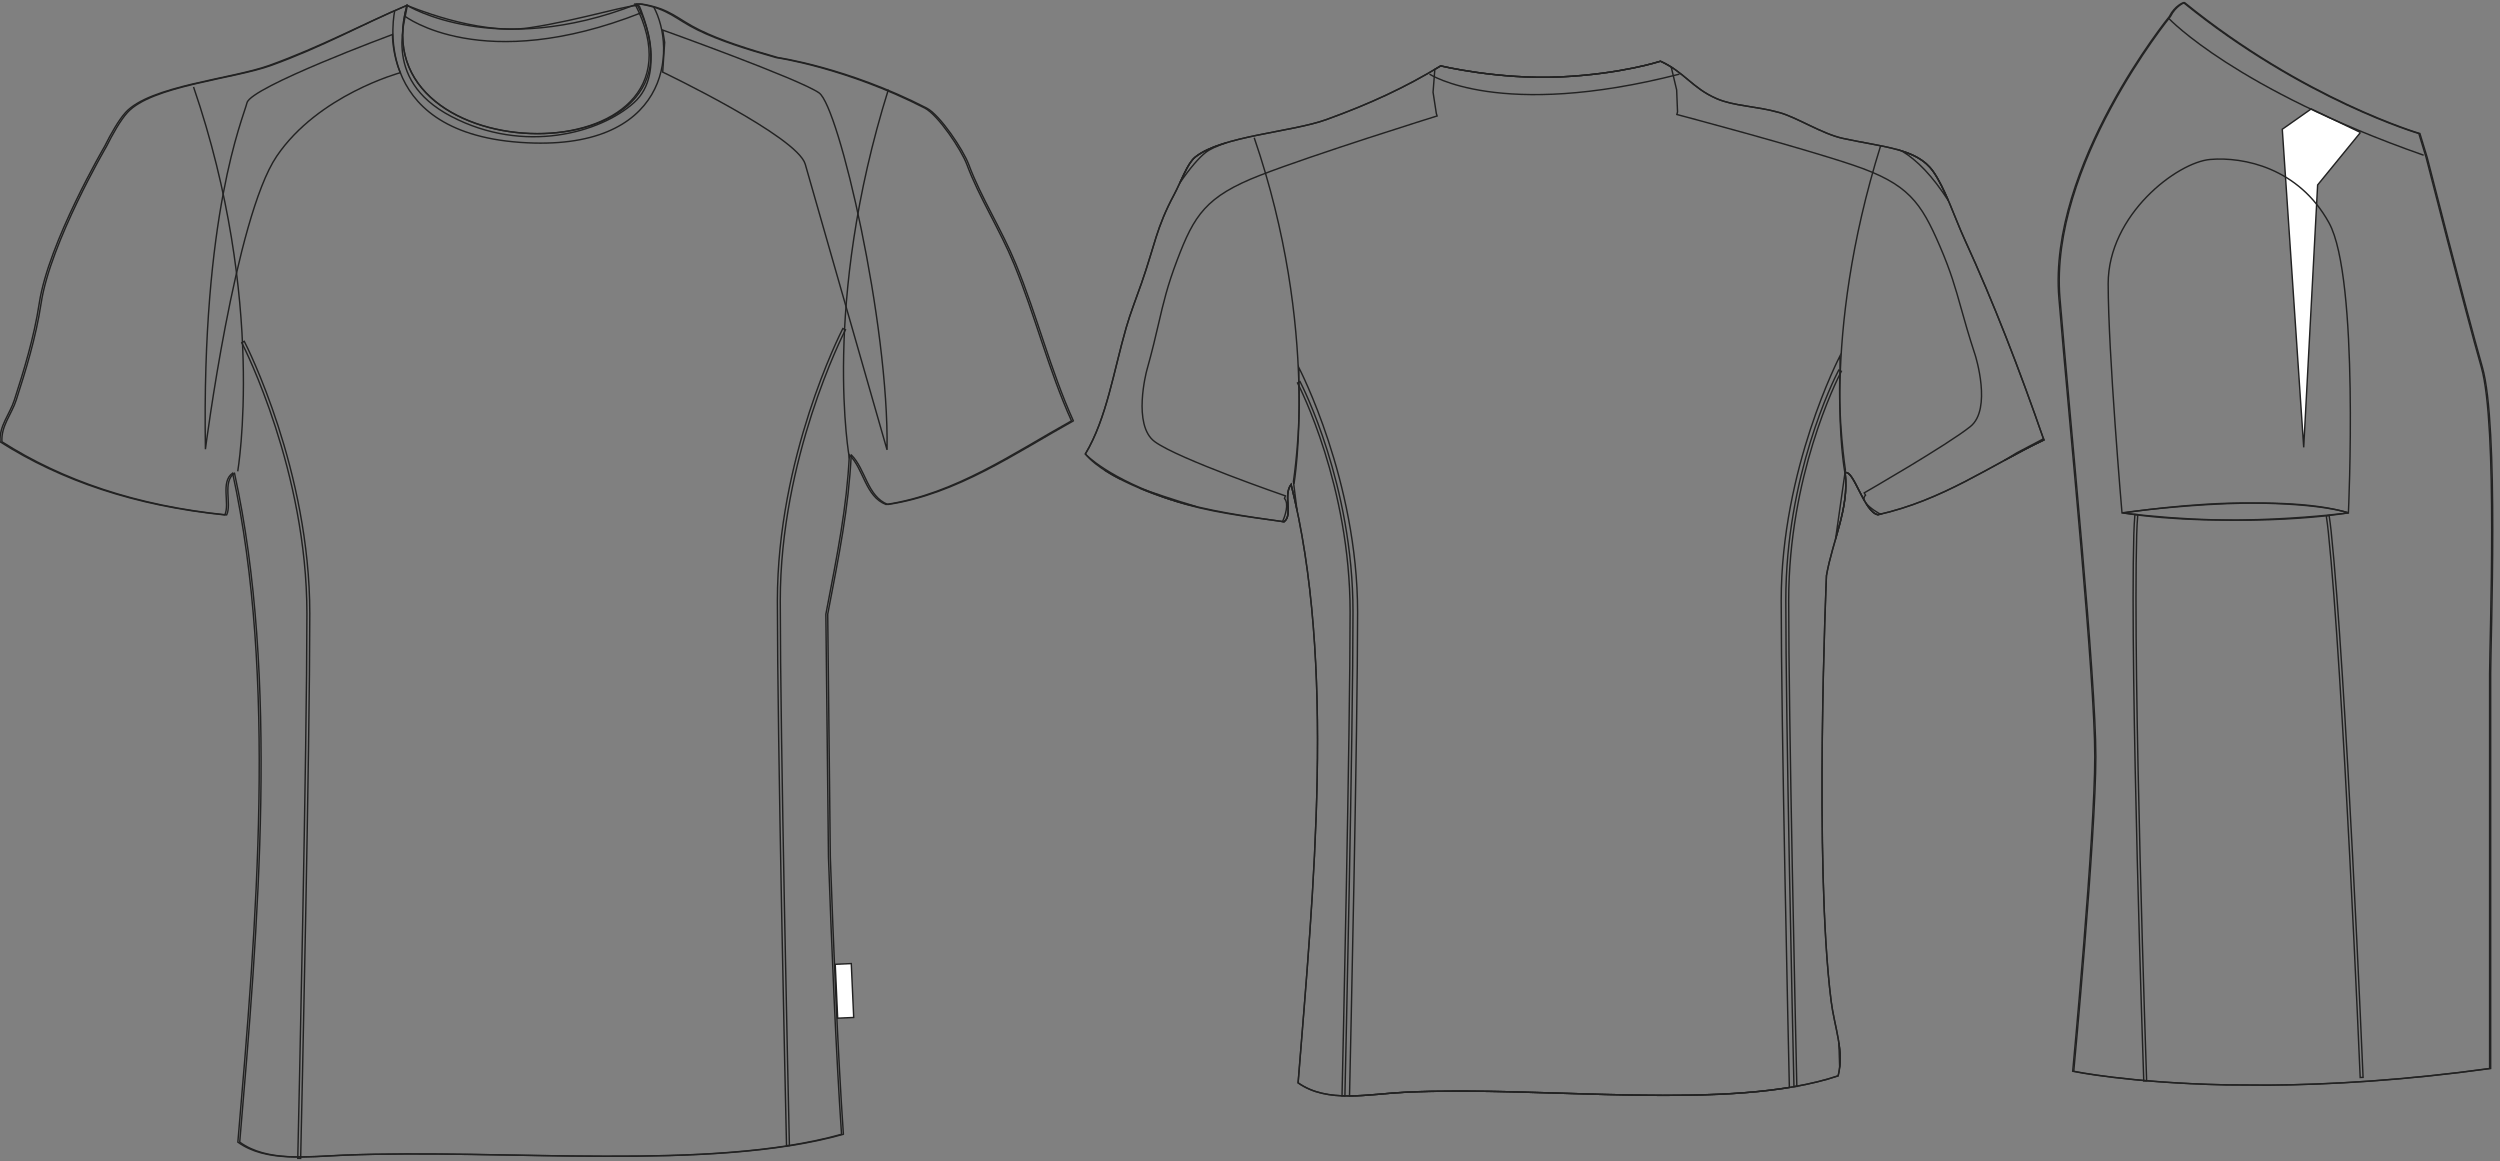 <?xml version="1.0" standalone="no"?> <!DOCTYPE svg PUBLIC "-//W3C//DTD SVG 1.1//EN"  "http://www.w3.org/Graphics/SVG/1.1/DTD/svg11.dtd"> <!-- Created with svg_stack (http://github.com/astraw/svg_stack) --> <svg xmlns:sodipodi="http://sodipodi.sourceforge.net/DTD/sodipodi-0.dtd" xmlns:xlink="http://www.w3.org/1999/xlink" xmlns="http://www.w3.org/2000/svg" version="1.1" width="1732.645" height="804.731"><rect width="100%" height="100%" fill="#808080" stroke="none"/>   <defs/>   <g id="id0:id0" transform="matrix(1.0,0,0,1.0,37.432,2.839)"><g id="id0:primary_1_" class="primary"> 	<path d="M536.74,591.3c1.994,56.916,5.269,136.922,9.058,191.982c-91.904,25.786-233.174,9.984-345.935,14.492   c-24.804,0.991-53.281,4.829-72.448-9.059c12.907-150.599,27.199-322.318-3.623-463.66c-8.632,6.053-1.737,21.275-5.432,28.98   C55.871,347.7,4.639,330.108-37.401,303.325c-0.557-11.31,6.644-18.763,9.935-28.978c6.436-19.976,13.597-43.026,17.234-67.014   c6.396-42.166,45.278-108.67,45.278-108.67c4.209-8.485,9.746-18.278,14.544-23.546c16.846-18.5,73.551-23.205,99.56-32.601   c36.167-13.064,64.566-28.588,95.476-41.656c-33.093,117.754,219.916,119.665,158.086-0.88c1.206,0,2.418,0,3.624,0   c20.049,3.425,23.928,10.213,39.845,18.002c14.695,7.19,33.604,13.277,54.339,19.099c0,0,48.157,6.864,102.978,34.978   c9.163,4.701,25.369,28.852,29.234,39.281c8.35,22.523,22.717,44.75,32.605,68.824c14.522,35.372,24.195,74.157,39.844,108.671   c-39.229,21.748-80.757,50.852-128.595,57.958c-14.318-5.602-15.347-24.5-25.357-34.412c-1.821,36.942-8.291,68.583-16.3,110.483   L536.74,591.3z" class="primary" fill="rgba(0,0,0,0)" stroke="#222222" stroke-width="1px"/> 	<path d="M244.626,0.86c0,0,48.607,20.919,84.622,15.592c36.015-5.327,75.114-18.114,76.486-14.917   c1.371,3.198,19.551,45.819-3.773,66.774c-23.323,20.957-76.143,35.875-126.563,9.59C224.979,51.615,245.313,7.962,244.626,0.86z" class="primary" fill="rgba(0,0,0,0)" stroke="#222222" stroke-width="1px"/> </g> <g id="id0:secondary_1_" class="secondary"> 	<path fill="rgba(0,0,0,0)" d="M234.582,21.067c0,0-98.095,36.356-100.838,47.332c-2.743,10.976-31.554,76.829-28.811,240.093   c0,0,20.579-160.52,49.391-203.05c28.811-42.53,85.683-57.894,85.683-57.894C234.449,34.492,234.582,21.067,234.582,21.067z" class="secondary" stroke="#222222" stroke-width="1px"/> 	<path fill="rgba(0,0,0,0)" d="M421.855,17.979c0,0,94.664,33.956,108.385,43.56c13.72,9.604,48.477,159.604,47.105,247.409   c0,0-51.222-178.812-56.71-198.019c-5.486-19.207-98.78-63.796-98.78-63.796l1.371-20.579L421.855,17.979z" class="secondary" stroke="#222222" stroke-width="1px"/> </g> <g id="id0:tertiary_1_" class="tertiary"> 	<path fill="rgba(0,0,0,0)" d="M507.669,791.085l-0.014-0.609c-0.646-28.518-6.32-281.378-6.32-376.941   c0-99.177,43.519-185.078,45.371-188.686l1.808,0.859c-1.872,3.645-45.179,89.127-45.179,187.827   c0,95.541,5.673,348.381,6.32,376.896l0.014,0.609L507.669,791.085z" class="tertiary" stroke="#222222" stroke-width="1px"/> 	<path fill="rgba(0,0,0,0)" d="M170.94,800.001l-2-0.045l0.017-0.758c0.646-28.532,6.316-281.512,6.316-376.745   c0-98.684-43.307-184.18-45.15-187.771l0.866-0.503l0.892-0.452c1.874,3.651,45.392,89.565,45.392,188.727   c0,95.256-5.67,348.256-6.317,376.791L170.94,800.001z" class="tertiary" stroke="#222222" stroke-width="1px"/> </g> <g id="id0:outline"> 	<rect x="542.537" y="664.966" transform="matrix(0.999 -0.045 0.045 0.999 -30.48 25.595)" width="11.118" height="37.374" fill="#FFFFFF" stroke="#222222"/> 	<path fill="rgba(0,0,0,0)" stroke="#222222" stroke-width="1px" stroke-linejoin="round" stroke-miterlimit="10" d="M538.036,591.3   c1.994,56.916,5.269,136.922,9.057,191.982c-91.904,25.786-233.174,9.984-345.936,14.492c-24.803,0.991-53.281,4.829-72.447-9.059   c12.906-150.599,27.199-322.318-3.623-463.66c-8.632,6.053-1.737,21.275-5.432,28.98C57.166,347.7,5.934,330.108-36.106,303.325   c-0.557-11.31,6.645-18.763,9.935-28.978c6.435-19.976,13.597-43.026,17.234-67.014c6.396-42.166,45.278-108.67,45.278-108.67   c4.208-8.485,9.746-18.278,14.544-23.546c16.846-18.5,73.551-23.205,99.56-32.601c36.166-13.064,63.272-28.588,94.181-41.656   c-33.093,117.754,221.212,119.665,159.382-0.88c1.206,0,2.415,0,3.623,0c20.05,3.425,23.926,10.213,39.846,18.002   c14.695,7.19,33.604,13.277,54.336,19.099c0,0,48.16,6.864,102.979,34.978c9.164,4.701,25.371,28.852,29.236,39.281   c8.349,22.523,22.715,44.75,32.601,68.824c14.526,35.372,24.2,74.157,39.847,108.671c-39.229,21.748-80.759,50.852-128.592,57.958   c-14.321-5.602-15.35-24.5-25.358-34.412c-1.823,36.942-8.293,68.583-16.3,110.483L538.036,591.3z"/> 	<path fill="rgba(0,0,0,0)" stroke="#222222" stroke-width="1px" stroke-linejoin="round" stroke-miterlimit="10" d="M244.626,0.858   c0,0,61.042,37.714,159.381-0.879"/> 	<path fill="rgba(0,0,0,0)" stroke="#222222" stroke-width="1px" stroke-linejoin="round" stroke-miterlimit="10" d="M236.187,4.376   c0,0-19.042,83.963,86.891,91.462c103.355,7.318,108.842-64.023,92.378-94.207"/> 	<path fill="rgba(0,0,0,0)" stroke="#222222" stroke-width="1px" stroke-linejoin="round" stroke-miterlimit="10" d="M243.157,8.376   c0,0,53.506,41.159,163.948-2.4"/> 	<path fill="rgba(0,0,0,0)" stroke="#222222" stroke-width="1px" stroke-linejoin="round" stroke-miterlimit="10" d="M551.277,314.895   c0,0-19.666-106.556,26.979-255.64"/> 	<path fill="rgba(0,0,0,0)" stroke="#222222" stroke-width="1px" stroke-linejoin="round" stroke-miterlimit="10" d="M127.332,323.812   c0,0,20.132-118.217-30.63-266.389"/> </g> </g>   <g id="id1:id1" transform="matrix(1.0,0,0,1.0,749.835,0.728)"><path id="id1:primary" d="M2.377,313.909c14.765-24.644,19.64-57.519,28.289-87.497c3.039-10.52,6.947-20.342,10.599-30.784  c9.381-26.84,10.212-38.271,22.68-61.572c4.804-8.978,9.093-21.542,14.584-25.925c18.359-14.65,66.82-17.286,90.736-25.925  C200,71.102,224.025,59.867,248.658,44.94c0,0,40.003,9.589,82.58,7.654c42.576-1.935,69.729-10.893,69.729-10.893  c16.647,7.533,21.868,18.52,38.891,25.921c12.153,5.291,26.918,4.999,43.743,9.721c12.227,3.438,29.409,14.697,43.744,17.827  c28.117,6.136,51.144,6.907,62.448,22.682c8.409,11.746,15.429,33.062,21.81,46.988c20.633,45.037,37.93,89.918,55.092,139.347  c-37.698,17.928-69.589,41.669-115.048,51.842c-9.632-1.904-16.696-31.302-22.682-29.161c2.908,24.851-8.659,46.688-12.957,71.293  c0,0-8.736,199.946,3.239,294.89c2.297,18.231,9.203,34.391,4.858,51.848c-74.674,25.05-203.142,6.737-299.75,11.342  c-26.124,1.241-54.167,7.812-74.532-6.479c10.731-134.298,26.151-291.297-4.863-414.791c-5.77,7.821,1.579,21.023-4.861,25.921  c-26.844-3.726-52.829-7.639-76.154-14.581C63.945,346.312,17.801,332.705,2.377,313.909z" class="primary" fill="rgba(0,0,0,0)" stroke="#222222" stroke-width="1px"/> <g id="id1:secondary" class="secondary"> </g> <g id="id1:tertiary" class="tertiary"> 	<path fill="rgba(0,0,0,0)" d="M493.47,752.271c-0.941-41.844-5.638-254.739-5.638-336.878c0-86.411,32.913-152.386,36.666-159.625   l1.818,0.839c-3.772,7.276-36.484,72.849-36.484,158.786c0,82.117,4.696,294.993,5.638,336.833L493.47,752.271z" class="tertiary" stroke="#222222" stroke-width="1px"/> 	<path fill="rgba(0,0,0,0)" d="M182.262,758.777l-1.999-0.045c0.573-25.375,5.601-250.368,5.601-335.307   c0-87.583-34.957-155.859-36.445-158.723l0.859-0.515l0.892-0.452c1.521,2.926,36.694,71.624,36.694,159.69   C187.864,508.387,182.835,733.399,182.262,758.777z" class="tertiary" stroke="#222222" stroke-width="1px"/> </g> <g id="id1:outline"> 	<path fill="rgba(0,0,0,0)" stroke="#222222" stroke-miterlimit="10" d="M524.62,722.092l0.537,16.921   C525.818,733.312,525.453,727.71,524.62,722.092z" stroke-width="1px"/> 	<path fill="rgba(0,0,0,0)" stroke="#222222" stroke-miterlimit="10" d="M543.054,347.527c2.632,4.376,5.479,7.888,8.594,8.503   c0.983-0.222,1.928-0.479,2.896-0.712c-0.514,0.031-1.043,0.078-1.533,0.085C553.01,355.403,545.806,351.549,543.054,347.527z" stroke-width="1px"/> 	<path fill="rgba(0,0,0,0)" stroke="#222222" stroke-miterlimit="10" d="M666.408,303.377l-18.442,9.714c0,0-3.341,2.102-8.812,5.361   c9.017-4.917,18.096-9.772,27.541-14.265C666.598,303.915,666.501,303.65,666.408,303.377z" stroke-width="1px"/> 	<path fill="rgba(0,0,0,0)" stroke="#222222" stroke-miterlimit="10" d="M600.53,138.394c-3.341-7.759-6.893-15.165-10.737-20.541   c-5.019-7-12.35-11.037-21.396-13.911C579.016,110.561,589.256,120.885,600.53,138.394z" stroke-width="1px"/> 	<path fill="rgba(0,0,0,0)" stroke="#222222" stroke-miterlimit="10" d="M543.073,342.423l-0.896-1.557   c0.576-0.327,57.542-33.136,73.557-45.964c15.146-12.135,3.479-49.152,3.358-49.522c-4.402-13.358-7.227-23.438-9.718-32.33   c-4.007-14.3-7.172-25.59-14.787-43.215c-13.167-30.445-21.747-43.168-60.018-56.094c-38.127-12.875-121.407-34.899-122.244-35.121   l0.471-1.791l-0.615-15.238l-3.706-15.643c0,0,0.477,0.241,1.315,0.658c-2.612-1.736-5.481-3.391-8.825-4.905   c0,0-27.151,8.958-69.729,10.893c-42.577,1.935-82.581-7.654-82.581-7.654c-1.497,0.907-2.988,1.76-4.481,2.64   c0.265-0.125,0.409-0.191,0.409-0.191l-1.225,15.799l2.254,14.678l0.551,1.768c-0.849,0.265-85.215,26.571-122.721,41.147   c-37.653,14.635-45.658,27.731-57.435,58.733c-6.821,17.952-9.472,29.375-12.83,43.834c-2.091,8.998-4.458,19.194-8.264,32.75   c-0.097,0.362-10.072,37.881,5.587,49.304c16.465,12.022,89.765,37.286,90.502,37.539l-0.615,1.791   c3.364,3.847,0.251,12.419-1.294,16.021c0.335,0.046,0.668,0.093,1.002,0.14c6.439-4.898-0.909-18.1,4.861-25.921   c1.485,5.917,2.833,11.933,4.111,17.999l-2.498-20.011c0,0,5.353-34.997,3.705-68.771v-10.29   c0.265,0.525,40.776,78.453,40.776,169.527c0,83.786-4.832,301.252-5.601,335.394c12.667-0.063,26.017-1.967,38.901-2.577   c83.272-3.968,190.179,9.062,265.942-3.294c-0.58-25.6-5.653-251.71-5.653-337.555c0-91.073,40.516-169,40.778-169.525v10.294   c-1.644,33.766,3.706,68.771,3.706,68.771l-6.828,48.035c4.354-15.148,8.549-29.99,6.665-46.096   c3.908-1.397,8.292,10.652,13.54,19.716C541.781,345.121,541.801,343.676,543.073,342.423z" stroke-width="1px"/> 	<path fill="rgba(0,0,0,0)" stroke="#222222" stroke-miterlimit="10" d="M26.975,331.58l-11.396-6.517   C19.159,327.387,23.029,329.567,26.975,331.58z" stroke-width="1px"/> 	<path fill="rgba(0,0,0,0)" stroke="#222222" stroke-miterlimit="10" d="M85.638,105.032c3.138-2.484,8.148-4.703,14.38-6.802   c-8.721,2.624-16.321,5.778-21.489,9.9c-4.008,3.201-7.375,10.761-10.772,18.1C74.875,115.692,81.237,108.517,85.638,105.032z" stroke-width="1px"/> 	<path fill="rgba(0,0,0,0)" stroke="#222222" stroke-miterlimit="10" d="M63.945,346.312c4.857,1.445,9.854,2.733,14.927,3.944   c-16.112-4.808-30.862-9.846-38.979-12.7C52.943,343.062,63.945,346.312,63.945,346.312z" stroke-width="1px"/> 	<path fill="rgba(0,0,0,0)" stroke="#222222" d="M2.377,313.909c14.765-24.644,19.64-57.519,28.289-87.497   c3.039-10.52,6.947-20.342,10.599-30.784c9.381-26.84,10.212-38.271,22.68-61.572c4.804-8.978,9.093-21.542,14.584-25.925   c18.359-14.65,66.82-17.286,90.736-25.925C200,71.102,224.025,59.867,248.658,44.94c0,0,40.003,9.589,82.58,7.654   c42.576-1.935,69.729-10.893,69.729-10.893c16.647,7.533,21.868,18.52,38.891,25.921c12.153,5.291,26.918,4.999,43.743,9.721   c12.227,3.438,29.409,14.697,43.744,17.827c28.117,6.136,51.144,6.907,62.448,22.682c8.409,11.746,15.429,33.062,21.81,46.988   c20.633,45.037,37.93,89.918,55.092,139.347c-37.698,17.928-69.589,41.669-115.048,51.842   c-9.632-1.904-16.696-31.302-22.682-29.161c2.908,24.851-8.659,46.688-12.957,71.293c0,0-8.736,199.946,3.239,294.89   c2.297,18.231,9.203,34.391,4.858,51.848c-74.674,25.05-203.142,6.737-299.75,11.342c-26.124,1.241-54.167,7.812-74.532-6.479   c10.731-134.298,26.151-291.297-4.863-414.791c-5.77,7.821,1.579,21.023-4.861,25.921c-26.844-3.726-53.075-6.864-76.154-14.581   C17.349,330.735,2.377,313.909,2.377,313.909z" stroke-width="1px"/> 	<path fill="rgba(0,0,0,0)" stroke="#222222" stroke-miterlimit="10" d="M240.925,50.659c0,0,48.381,31.932,173.204,0" stroke-width="1px"/> 	<path fill="rgba(0,0,0,0)" stroke="#222222" stroke-width="1px" stroke-linejoin="round" stroke-miterlimit="10" d="M528.716,326.581   c0,0-17.158-92.075,24.847-226.318"/> 	<path fill="rgba(0,0,0,0)" stroke="#222222" stroke-width="1px" stroke-linejoin="round" stroke-miterlimit="10" d="M146.984,334.605   c0,0,18.127-106.449-27.582-239.863"/> </g> </g>   <g id="id2:id2" transform="matrix(1.0,0,0,1.0,1422.534,0.0)"><path id="id2:primary" d="M149.783,752.073c42.62-0.322,94.37-3.314,153.861-11.543c0,0,0-250.67,0-273.637  c0-22.959,5.745-172.214-5.74-212.394c-11.474-40.184-38.267-145.398-38.267-145.398l-5.031-16.553  c0,0-80.168-23.382-163.118-90.745c0,0-5.989,2.019-9.816,9.678c0,0-84.194,103.332-76.531,195.175  c7.65,91.849,24.87,262.161,24.87,317.649S14.701,742.45,14.701,742.45s37.996,7.996,106.114,9.436L149.783,752.073z" class="primary" fill="rgba(0,0,0,0)" stroke="#222222" stroke-width="1px"/> <polyline id="id2:secondary" fill="#FFFFFF" points="213.41,91.804 183.718,128.178 174.065,310.036 159.222,89.577 179.263,75.477   213.41,91.804 " class="secondary" stroke="#222222"/> <g id="id2:tertiary_1_" class="tertiary"> 	<path fill="rgba(0,0,0,0)" d="M59.078,356.678c-0.364,4.4-0.62,8.974-0.753,13.725c-2.734,97.627,6.788,375.863,6.885,378.663   l-1.999,0.068c-0.097-2.8-9.621-281.099-6.885-378.787c0.135-4.796,0.393-9.414,0.761-13.857L59.078,356.678z" class="tertiary" stroke="#222222" stroke-width="1px"/> 	<path fill="rgba(0,0,0,0)" d="M191.684,357.252c0.542,3.62,1.02,7.359,1.425,11.222c10.198,97.193,21.986,375.409,22.104,378.208   l-1.998,0.084c-0.118-2.798-11.904-280.952-22.095-378.083c-0.405-3.86-0.883-7.595-1.425-11.209L191.684,357.252z" class="tertiary" stroke="#222222" stroke-width="1px"/> </g> <g id="id2:outline"> 	<path fill="rgba(0,0,0,0)" d="M48.977,355.537c0,0,47.336-7.457,88.533-6.9c50.207,0.294,67.532,6.794,67.532,6.794   S121.389,366.699,48.977,355.537z" stroke="#222222" stroke-width="1px"/> 	<path fill="rgba(0,0,0,0)" stroke="#222222" stroke-width="1px" d="M149.04,752.073c42.62-0.322,94.372-3.314,153.862-11.543   c0,0,0-250.67,0-273.637c0-22.959,5.744-172.214-5.741-212.394c-11.475-40.184-38.266-145.398-38.266-145.398l-5.033-16.553   c0,0-80.166-23.382-163.116-90.745c0,0-5.989,2.019-9.816,9.678c0,0-84.194,103.332-76.532,195.175   c7.651,91.849,24.87,262.161,24.87,317.649S13.958,742.45,13.958,742.45s37.996,7.996,106.114,9.436L149.04,752.073z"/> 	<path fill="rgba(0,0,0,0)" stroke="#222222" stroke-width="1px" d="M48.126,355.431c0,0,107.154-15.31,156.916,0   c0,0,7.646-162.647-13.404-200.922c-21.043-38.266-59.317-45.921-82.286-44.007c-22.956,1.91-70.798,38.27-70.798,86.108   C38.553,244.445,48.126,355.431,48.126,355.431z"/> 	<path fill="rgba(0,0,0,0)" stroke="#222222" stroke-width="1px" d="M205.042,355.431c0,0-65.062,11.482-156.916,0"/> 	<path fill="rgba(0,0,0,0)" stroke="#222222" stroke-width="1px" d="M80.725,12.938c0,0,46.208,48.991,176.479,94.642"/> 	<path fill="rgba(0,0,0,0)" stroke="#222222" stroke-width="1px" d="M65.694,134.858"/> </g> </g> </svg>